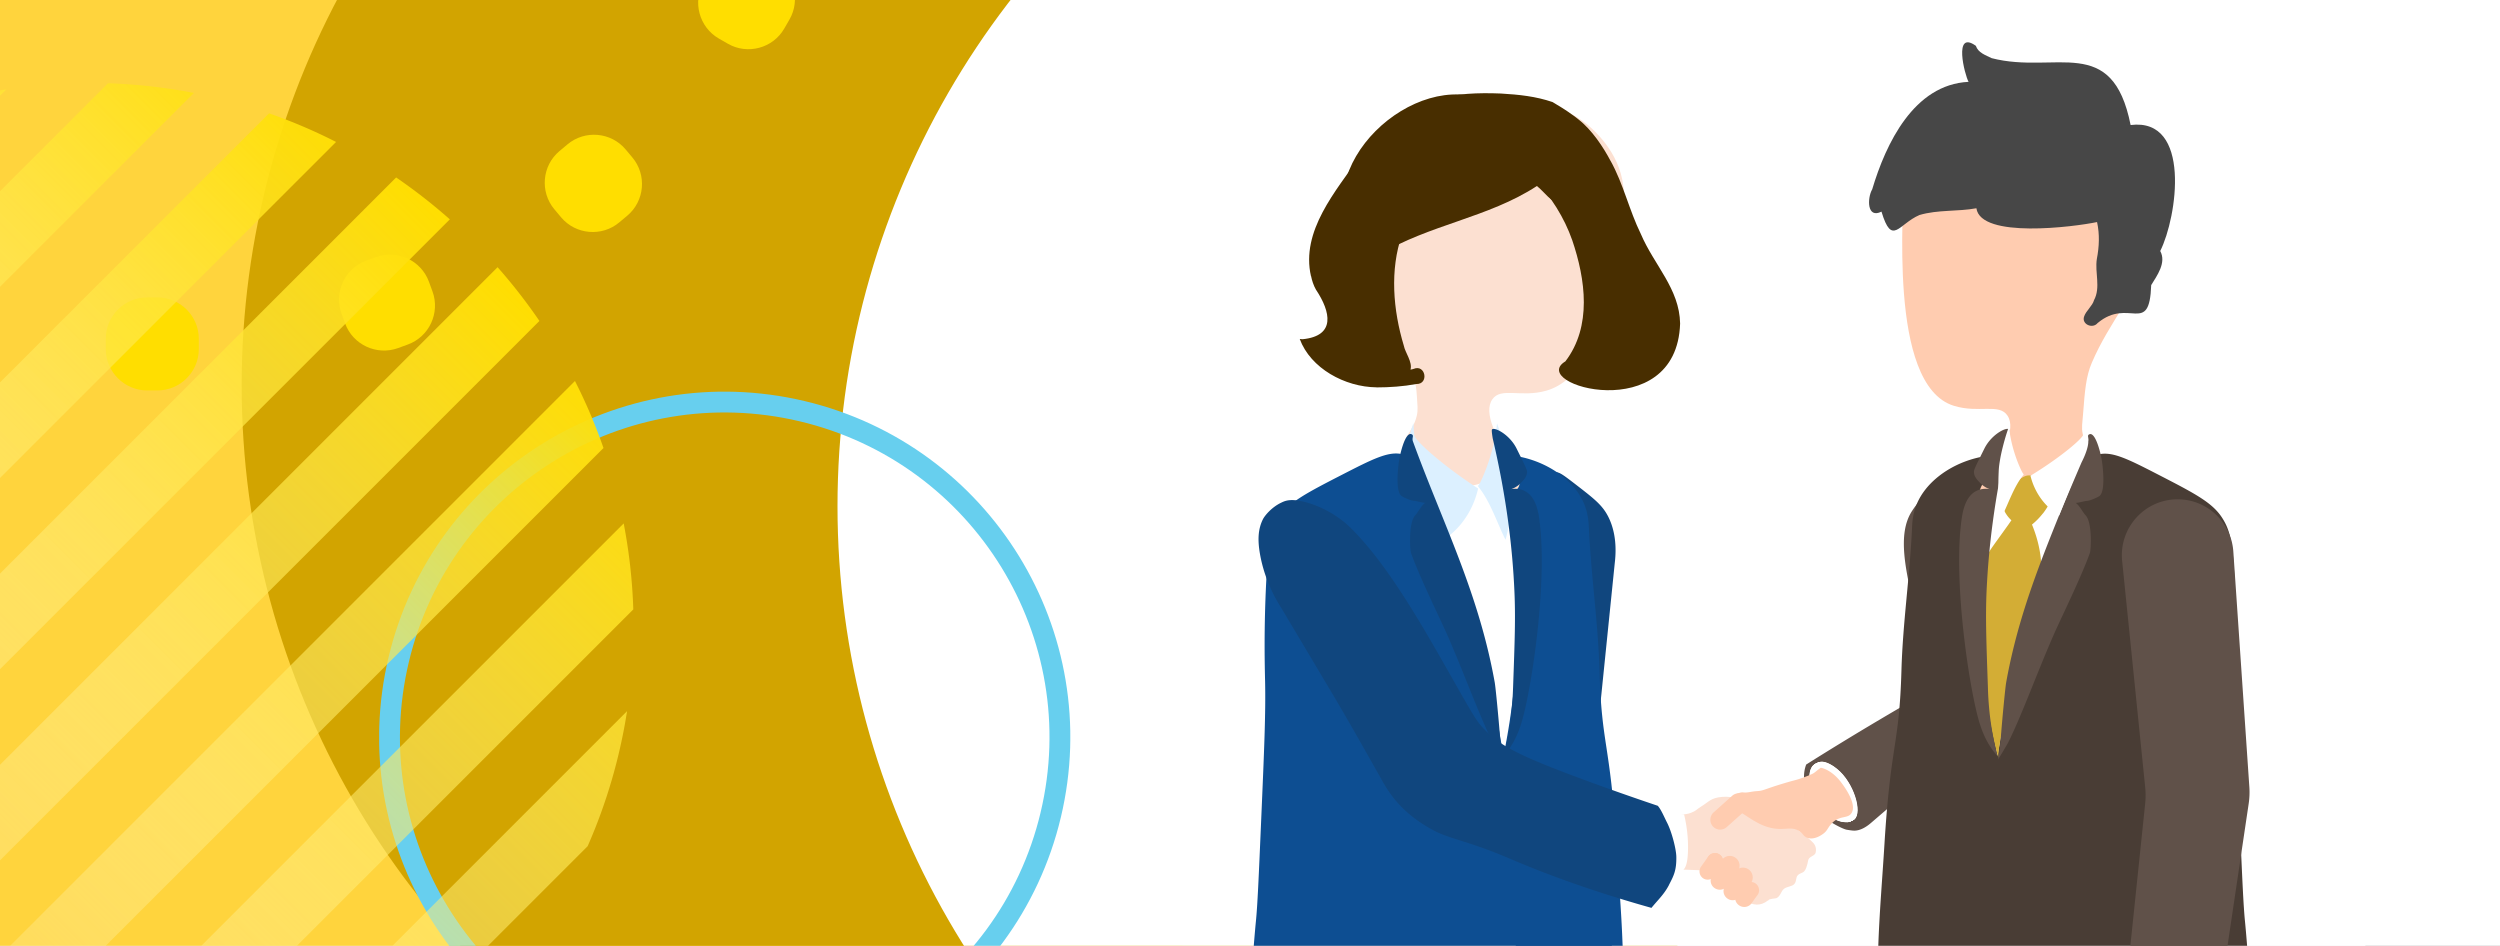 <svg width="600" height="227" fill="none" xmlns="http://www.w3.org/2000/svg"><rect width="100%" height="100%" fill="#808080" stroke="none"/><g clip-path="url(#clip0_21000_42406)"><path fill="#fff" d="M0 0h600v227H0z"/><circle cx="139.5" cy="90.5" r="198.5" fill="#FFD43D"/><circle cx="256.5" cy="92.5" r="198.5" fill="#D2A400"/><circle cx="399.5" cy="121.5" r="198.5" fill="#fff"/><path d="M435.37 193.904c-1.351-1.874-3.378-6.558-1.882-10.418a755.381 755.381 0 0118.015-10.999c6.739-3.99 6.643-3.812 7.061-4.264 9.024-10.208-6.9-34.404.29-45.532 2.187-3.392 3.956-4.41 5.372-4.361 1.898.064 3.281 1.76 3.796 2.39 3.008 3.731 18.095 30.705 4.15 55.255-1.85 3.263-8.927 9.336-23.082 21.482-.611.533-2.396 2.019-4.294 1.89-.37-.016-1.094-.129-1.577-.21-1.206-.21-6.064-2.778-7.849-5.233z" fill="#605149"/><path d="M366.564 245.691c7.126-2.843 14.139-5.96 21.329-8.609l-5.228-50.232a18.98 18.98 0 010-3.828c1.625-16.007 3.265-32.013 4.89-48.003.901-7.64-1.834-11.694-2.751-12.89-1.351-1.76-3.152-3.165-6.707-5.911-2.332-1.793-3.506-2.697-4.359-2.859-5.211-.921-11.243 11.048-12.224 13.034l-3.845 56.516a18.559 18.559 0 00.161 4.005l8.75 58.76-.016.017z" fill="#10467E"/><path d="M364.873 247.902a6.22 6.22 0 003.217.888 48.984 48.984 0 005.646-.662c3.538-.63 12.015-3.666 15.168-6.477 1.125-1.017 1.318-1.841 1.367-2.116.048-.274-.242-3.715-.274-4.021-.37-3.247-.595-9.207-.595-9.207-.289-7.898-.965-15.764-1.447-23.662-1.512-24.664-3.587-23.533-4.086-41.85-.322-11.306-1.995-22.531-2.525-33.821-.081-1.632-.177-3.812-1.255-6.283-3.941-8.965-17.613-14.182-26.668-10.095-2.301 1.033-3.539 2.277-6.386 2.552-4.6.436-6.177-3.215-10.616-4.167-3.249-.695-6.965 1.179-14.267 4.926-8.573 4.409-12.852 6.622-15.216 10.272-2.043 3.15-2.574 6.203-3.024 15.005-.612 11.904-.37 20.868-.29 24.373.161 7.721-.209 16.314-.949 33.483-.579 13.487-.868 20.238-1.255 24.066 0 0-1.206 11.92-1.415 23.663-.016.985.032 5.055.145 5.427.45 1.453 2.107 2.083 3.136 2.471 5.533 2.116 16.873 2.455 18.723 2.503 8.493.776 15.634.436 20.942-.129 9.185-.953 13.495-2.616 16.68-6.283a17.471 17.471 0 002.542-3.876c.289.597 1.077 2.019 2.686 2.988l.016.032z" fill="#0D4E92"/><path d="M335.826 37.157c-.343.64-.532 1.155-.642 1.421-3.309 8.231-2.207 18.646-2.207 18.646.332 3.12-8.364 13.46-7.813 15.528 1.573 5.895 6.156 7.14 11.763 12.143.338 2.745 2.751 3.48 3.123 10.158.122 2.193.31 3.265-.01 4.68-.96 4.245-4.305 5.969-3.113 9.172 3.578 9.626 24.642 12.924 27.466 8.128.965-1.639-.184-4.23-1.808-6.69-3.298-4.95-6.678-11.287-4.42-14.505 2.11-3.014 6.829-.334 12.947-2.075 16.266-4.639 17.123-40.45 18.585-47.418.144-.706-.06-1.307-.132-1.885-.985-8.059-7.199-13.42-8.652-14.596-7.046-5.74-15.273-5.567-20.57-5.454-4.073.091-10.138.29-16.263 4.234-1.79 1.146-5.736 3.738-8.24 8.496l-.014.017z" fill="#FCE0D1"/><path d="M330.404 92.977c3.066 0 6.437-.231 9.488-.809 3.153.087 2.238-4.878-.654-3.622-.203.072-.479.13-.712.159.494-1.862-1.278-4.041-1.612-5.745-2.572-8.515-3.4-18.17-.436-26.656 2.412-6.019 5.143-11.705 10.432-15.198 6.582-4.33 16.68-5.441 21.329 1.934l-.043-.072c4.053 4.142 7.265 9.338 9.139 14.678l-.029-.087c3.24 9.511 4.795 20.769-1.613 29.168-9.313 5.63 26.72 15.847 27.534-9.078-.146-8.356-6.219-13.97-9.43-21.504-2.79-5.672-4.185-12.037-7.279-17.58l.043.102c-1.772-3.377-4.519-7.52-7.759-10.03 0 0-.247-.188-.29-.232-.436-.332-.814-.65-1.25-.923-1.482-1.097-3.066-2.05-4.649-2.988-4.01-1.371-8.006-1.79-12.409-2.05-11.086-.447-20.806.896-28.507 9.425.044-.014.146-.115.189-.159-2.339 2.223-4.039 4.013-5.521 5.788-5.71 8.313-14.239 17.925-11.725 28.822v-.13c.218 1.111.595 2.309 1.249 3.45v-.03c3.429 5.196 4.78 10.998-3.269 11.806-.232-.014-.45-.029-.683-.058 2.601 7.043 10.839 11.532 18.438 11.604l.029.015z" fill="#482E00"/><path d="M331.041 61.145c11.862-7.225 26.127-8.863 37.814-16.5 1.858 1.442 3.329 3.936 5.761 4.35 2.101 1.489 3.346-1.52 3.466-3.234 1.699-8.624-6.511-16.79-14.932-16.85-14.458-16.652-43.788 3.083-40.722 22.781.494 2.236.475 9.235 4.14 7.07-.818 2.672 2.737 2.53 4.465 2.383h.008z" fill="#482E00"/><path d="M360.824 181.467a309.525 309.525 0 00-11.131-46.291 305.638 305.638 0 00-7.576-20.819c1.158.71 5.549 3.23 11.195 2.18 3.603-.662 6.08-2.471 7.254-3.473a166.144 166.144 0 013.684 35.551 167.289 167.289 0 01-3.426 32.852z" fill="#fff"/><path d="M339.249 101.615h-.039c-.408 1.105-.486 1.376-.408 1.168-.272.792-.466 1.48-.602 2.188 0 0-.136.646-.194 1.355-.136 1.334.524 3.856 1.923 6.754.951 2.355 1.903 4.753 2.855 7.129a722.637 722.637 0 013.651 9.338 18.705 18.705 0 004.409-4.044c2.486-3.147 3.476-6.399 3.904-8.254-9.265-6.066-15.15-11.652-15.305-12.736-.097-.667-.155-1.355-.194-2.898zm23.225 21.071c.187-2.753.041-5.866 0-7.073-.063-1.398-.229-2.478-.437-3.685-.083-.508-.333-1.927-.894-4.172-.666-2.647-1.331-4.722-1.851-6.141-.104.911-.208 1.652-.27 2.097-1.019 6.459-3.39 11.287-3.723 12.007-.353.72-.686.868-.499 1.101 2.891 3.515 4.658 9.085 6.53 12.727.541-2.011.998-4.108 1.185-6.861h-.041z" fill="#DCF0FF"/><path d="M347.163 151.957c4.166 9.464 7.817 19.672 11.114 26.279.113.226 2.204 3.811 2.413 4.005-.418-1.809-.675-5.136-.772-6.477-.225-2.907-.949-10.692-1.19-12.017-3.893-21.691-12.53-38.328-19.624-57.807-.321-.888.354-1.421-.337-1.728-1.48-.646-2.783 4.716-3.04 6.622-.017.162-1.014 6.881.595 8.173.402.323 2.252 1.147 2.959 1.179.708.032 2.606.646 2.976.452.37-.194 0-.081-.016-.064-.981.436-1.93 2.439-2.558 3.068-1.672 1.696-1.303 8.335-1.045 9.062 2.01 5.653 7.029 15.893 8.509 19.236l.016.017zm22.28-27.392c-.258-1.744-.773-4.587-2.638-6.154-1.416-1.179-3.04-1.179-4.118-1.017a5.659 5.659 0 002.236-1.406c.788-.807 1.48-1.518 1.56-2.584.048-.614-.145-1.001-2.477-5.701l-.032-.065c-1.818-3.634-5.823-5.427-5.936-4.426-.048.453.161 1.632.21 1.987 3.409 14.504 4.777 26.764 5.211 36.681.29 6.38.08 11.968-.322 23.113-.064 1.696-.161 4.393-.611 7.817a65.615 65.615 0 01-1.705 8.658 17.21 17.21 0 001.866-2.455c.466-.743 1.528-2.52 2.413-5.363 2.493-8.092 6.434-34.322 4.326-49.069l.017-.016z" fill="#10467E"/><path d="M478.047 244.927a18.266 18.266 0 002.541 3.877c3.185 3.65 7.496 5.314 16.68 6.283 5.308.549 12.45.888 20.943.129 1.849-.048 13.189-.371 18.722-2.503 1.03-.388 2.686-1.018 3.137-2.472.112-.387.161-4.458.145-5.427-.21-11.742-1.416-23.662-1.416-23.662-.386-3.828-.676-10.579-1.255-24.066-.739-17.17-1.093-25.746-.949-33.483.065-3.505.306-12.469-.289-24.373-.45-8.819-.981-11.855-3.024-15.005-2.364-3.65-6.659-5.863-15.216-10.272-7.303-3.764-11.018-5.621-14.267-4.927-4.44.953-6 4.604-10.616 4.167-2.847-.274-4.086-1.518-6.386-2.552-9.056-4.086-22.728 1.131-26.669 10.095-1.093 2.472-1.19 4.652-1.254 6.283-.531 11.29-2.204 22.516-2.525 33.822-.515 18.316-2.574 17.186-4.086 41.849-.483 7.883-1.158 15.765-1.448 23.663 0 0-.209 5.96-.595 9.206-.032.307-.321 3.748-.273 4.022.048.291.241 1.115 1.367 2.116 3.153 2.827 11.645 5.847 15.168 6.477 2.3.404 4.262.581 5.646.662a6.23 6.23 0 003.217-.888c1.592-.969 2.396-2.391 2.686-2.988l.016-.033z" fill="#493D35"/><path d="M497.438 32.907c-7.406-4.066-14.713-4.539-16.16-4.609-5.293-.235-13.514-.598-20.691 4.976-1.48 1.144-2.503.492-3.674 8.526-.086.576-.305 1.188-.197 2.108.551 4.712-3.98 48.46 12.191 53.476 6.076 1.882 10.856-.689 12.896 2.373 2.182 3.27-1.343 9.527-4.755 14.399-1.68 2.422-2.889 4.986-1.962 6.646 2.712 4.861 23.847 2.051 27.647-7.489 1.264-3.159-2.039-4.977-2.901-9.242-.298-1.472-.066-2.57.099-4.68.43-5.637.702-9.067 2.107-12.342 2.126-4.944 4.615-8.842 7.905-14.147 3.044-4.906 1.85-9.694 2.076-11.766.93-8.738-.647-10.866-3.671-16.876-1.334-2.671-2.649-4.676-4.445-6.547-.676-.712-2.7-2.734-6.449-4.804l-.016-.002z" fill="#FFCCB0"/><path d="M475.99 148.599a166.089 166.089 0 013.683-35.55c1.175 1.001 3.652 2.81 7.255 3.472 5.645 1.05 10.037-1.469 11.195-2.18a309.03 309.03 0 00-18.707 67.111 166.07 166.07 0 01-3.426-32.853z" fill="#fff"/><path d="M490.286 123.258a16.482 16.482 0 001.834-2.956l.048-2.068a43.037 43.037 0 00-2.976-2.875c-1.174-1.017-1.463-1.163-1.785-1.227-1.303-.259-2.525.711-4.102 1.938-.788.614-1.254.985-1.737 1.664-.354.5-1.287 1.825-1.045 3.44.08.581.289.985.546 1.486a7.716 7.716 0 001.673 2.213c-.161.21-.402.565-.691.985-3.796 5.33-4.44 6.041-5.051 7.381-.869 1.939-.917 3.602-1.013 5.46-.37 6.638-1.175 26.537 3.619 43.157-.322-5.459 10.037-42.382 10.214-44.029.563-5.751-2.011-11.565-2.14-11.937a16.42 16.42 0 002.606-2.665v.033z" fill="#D3AD35"/><path d="M501.576 132.723c.257-.727.627-7.349-1.046-9.061-.627-.63-1.576-2.633-2.557-3.069-.033 0-.386-.129-.016.065s2.268-.42 2.975-.452c.708-.033 2.542-.856 2.96-1.179 1.608-1.293.627-8.012.595-8.173-.241-1.922-1.56-7.269-3.04-6.622-.676.29 0 .839-.338 1.728-7.077 19.495-15.731 36.115-19.623 57.807-.241 1.324-.965 9.11-1.191 12.017-.096 1.341-.353 4.668-.772 6.477.21-.21 2.301-3.78 2.413-4.006 3.314-6.606 6.949-16.814 11.115-26.279 1.48-3.359 6.498-13.583 8.509-19.237l.016-.016zm-26.439 40.925c.868 2.843 1.946 4.62 2.412 5.363a17.285 17.285 0 001.866 2.455 72.894 72.894 0 01-1.705-8.657 74.925 74.925 0 01-.611-7.818c-.386-11.145-.595-16.717-.322-23.113.451-9.917 1.802-22.16 5.212-36.681.032-.371.257-1.534.209-1.986-.129-1.018-4.118.791-5.935 4.425l-.033.065c-2.332 4.7-2.525 5.088-2.477 5.701.081 1.066.773 1.777 1.561 2.585a5.557 5.557 0 002.235 1.405c-1.061-.162-2.702-.162-4.117 1.017-1.866 1.567-2.381 4.41-2.638 6.154-2.107 14.747 1.833 40.977 4.327 49.069l.016.016z" fill="#605149"/><path d="M500.148 102.066h.032c.338.856.402 1.066.338.905.225.614.386 1.147.499 1.696 0 0 .112.501.161 1.05.112 1.033-.435 2.988-1.593 5.233-.788 1.825-1.576 3.682-2.364 5.524a525.123 525.123 0 00-3.024 7.236 15.16 15.16 0 01-3.651-3.134c-2.059-2.439-2.88-4.958-3.234-6.396 7.673-4.7 12.547-9.029 12.675-9.868.081-.517.129-1.05.161-2.246zm-19.575 21.627c1.432-2.794 2.799-7.026 5.051-9.707.145-.178-.113-.291-.386-.84-.274-.533-2.091-4.216-2.879-9.158a18.889 18.889 0 01-.209-1.599c-.403 1.082-.917 2.665-1.432 4.684-.434 1.696-.627 2.778-.692 3.182-.161.936-.289 1.76-.337 2.81-.033.921-.161 3.295 0 5.395.144 2.099.498 3.715.916 5.233h-.032z" fill="#fff"/><path d="M509.315 134.645c-.804-7.93 5.388-14.811 13.318-14.811 7.045 0 12.884 5.475 13.366 12.534l3.845 56.515a18.57 18.57 0 01-.161 4.006l-9.796 65.802a4.779 4.779 0 01-2.573 3.569 4.61 4.61 0 01-2.124.501h-2.525a16.11 16.11 0 01-2.348-.178l-9.281-1.437a3.838 3.838 0 01-2.879-4.119l6.691-64.235a18.98 18.98 0 000-3.828l-5.533-54.335v.016z" fill="#605149"/><path d="M449.299 45.493c-1.159 2.038-1.276 7.082 2.257 5.298 2.537 8.425 4.07 2.97 9.122.811 4.421-1.305 9.135-.791 13.658-1.62 1.045 7.352 23.436 4.477 28.958 3.311.644 2.97.521 5.88-.054 8.869-.512 3.288.967 6.8-.671 9.875-.356 1.356-1.951 2.593-2.371 3.895-.701 1.847 1.991 3.11 3.237 1.593 7.507-6.256 12.417 3.21 12.855-9.103 1.38-2.26 3.701-5.368 2.167-8.177 4.064-8.115 7.58-32.056-7.111-30.24-4.392-22.066-18.016-12.09-33.331-16.042-1.449-.715-3.257-1.288-3.81-2.965-5.444-3.908-2.705 6.897-1.749 8.644-13.136.647-19.855 14.824-23.138 25.84l-.019.01z" fill="#474747"/><path d="M424.333 216.099c-3.78 2.988-7.11-1.47-9.571-3.15-3.442-2.358-3.281-4.086-7.897-4.135-2.831-.032-9.426-.565-12.852-.533-.901-3.149-1.061-10.838 2.204-12.372 3.265-1.518 6.578.275 9.49-.791 1.496-.55 1.399-.84 2.445-1.47 1.946-1.179 2.412-2.165 5.131-2.391 2.718-.242 4.889.679 8.283 2.229 3.394 1.551 8.525 4.232 11.758 7.236.161.162.644.388.949.695.563.581 1.303 1.001 1.512 2.067.048.242.145 1.098-.225 1.518-.354.42-1.045.55-1.448 1.115-.193.274-.193.759-.337 1.244-.145.484-.322 1.276-.756 1.744-.435.468-1.078.436-1.577.985-.498.549-.225 1.389-.788 2.051-.547.663-1.705.582-2.477 1.163-.772.582-.788 1.713-1.801 2.246-.209.113-1.754.113-1.963.5-.193.339-.064.049-.08.065v-.016z" fill="#FCE0D1"/><path d="M420.201 215.645a1.981 1.981 0 001.979-1.986 1.981 1.981 0 00-1.979-1.987 1.98 1.98 0 00-1.978 1.987 1.98 1.98 0 001.978 1.986z" fill="#FFCCB0"/><path d="M404.182 195.454c-.708-.081-1.416-.178-2.14-.275a75.056 75.056 0 01-13.173-3.101c0 1.357-.129 3.457-.885 5.831-.579 1.777-1.126 2.423-1.512 3.989-.547 2.262-.209 4.281.129 5.605 1.914.339 3.426.63 4.295.792 0 0 3.554.662 10.326 1.227.82.065 1.609.129 2.332-.355 1.11-.711 1.432-2.245 1.545-4.49.096-2.149.016-5.314-.917-9.223z" fill="#fff"/><path d="M418.305 212.947a2.346 2.346 0 002.349-2.358 2.346 2.346 0 00-2.349-2.359 2.346 2.346 0 00-2.348 2.359 2.346 2.346 0 002.348 2.358z" fill="#FFCCB0"/><path d="M415.149 210.136a2.346 2.346 0 002.349-2.358 2.346 2.346 0 00-2.349-2.358 2.345 2.345 0 00-2.348 2.358 2.345 2.345 0 002.348 2.358z" fill="#FFCCB0"/><path d="M411.599 208.666a1.974 1.974 0 001.962-1.971c0-1.082-.884-1.97-1.962-1.97a1.973 1.973 0 00-1.962 1.97c0 1.082.884 1.971 1.962 1.971zm2.81-10.157l4.456-3.989a2.38 2.38 0 00.193-3.344 2.356 2.356 0 00-3.33-.193l-4.455 3.989a2.38 2.38 0 00-.193 3.344 2.354 2.354 0 003.329.193z" fill="#FFCCB0"/><path d="M440.113 184.891c4.085 3.279 6.144 10.418 4.214 12.082-.563.484-1.351.387-1.978.307-2.654-.323-5.614-2.972-7.029-5.96-1.464-3.118-1.593-7.285.482-8.028 1.609-.565 3.877 1.244 4.295 1.583l.016.016z" fill="#fff"/><path d="M440.175 184.86c4.086 3.279 6.145 10.418 4.214 12.082-.562.484-1.351.387-1.978.306-2.654-.323-5.614-2.972-7.029-5.96-1.464-3.117-1.592-7.284.483-8.027 1.608-.565 3.876 1.244 4.294 1.583l.016.016z" fill="#fff"/><path d="M440.242 184.831c4.085 3.278 6.144 10.418 4.214 12.081-.563.485-1.351.388-1.979.307-2.654-.323-5.613-2.972-7.029-5.96-1.463-3.117-1.592-7.284.483-8.027 1.608-.566 3.876 1.243 4.295 1.583l.016.016z" fill="#fff"/><path d="M440.289 184.796c4.085 3.278 6.144 10.417 4.214 12.081-.563.485-1.351.388-1.979.307-2.654-.323-5.613-2.972-7.029-5.96-1.463-3.117-1.592-7.285.483-8.028 1.608-.565 3.876 1.244 4.294 1.583l.017.017z" fill="#fff"/><path d="M440.355 184.78c4.085 3.279 6.144 10.418 4.214 12.081-.563.485-1.351.388-1.978.307-2.654-.323-5.614-2.972-7.029-5.96-1.464-3.117-1.593-7.284.482-8.027 1.609-.565 3.877 1.244 4.295 1.583l.016.016z" fill="#fff"/><path d="M440.406 184.745c4.085 3.279 6.144 10.418 4.214 12.081-.563.485-1.351.388-1.978.307-2.654-.323-5.614-2.972-7.03-5.96-1.463-3.117-1.592-7.284.483-8.027 1.609-.566 3.876 1.243 4.295 1.583l.016.016z" fill="#fff"/><path d="M440.468 184.713c4.086 3.279 6.145 10.418 4.214 12.082-.563.485-1.351.388-1.978.307-2.654-.323-5.614-2.972-7.029-5.96-1.464-3.117-1.592-7.285.483-8.028 1.608-.565 3.876 1.244 4.294 1.583l.016.016z" fill="#fff"/><path d="M440.535 184.698c4.085 3.279 6.144 10.418 4.214 12.081-.563.485-1.351.388-1.979.307-2.654-.323-5.613-2.972-7.029-5.96-1.463-3.117-1.592-7.284.483-8.027 1.608-.565 3.876 1.244 4.295 1.583l.016.016z" fill="#fff"/><path d="M440.582 184.667c4.085 3.278 6.144 10.418 4.214 12.081-.563.485-1.351.388-1.979.307-2.654-.323-5.613-2.972-7.029-5.96-1.463-3.117-1.592-7.284.483-8.027 1.608-.566 3.876 1.243 4.294 1.582l.017.017z" fill="#fff"/><path d="M440.644 184.631c4.086 3.279 6.144 10.418 4.214 12.082-.563.485-1.351.388-1.978.307-2.654-.323-5.614-2.972-7.029-5.96-1.464-3.117-1.593-7.285.482-8.028 1.609-.565 3.877 1.244 4.295 1.583l.016.016z" fill="#fff"/><path d="M440.71 184.6c4.086 3.279 6.145 10.418 4.215 12.082-.563.484-1.351.387-1.979.307-2.654-.323-5.613-2.972-7.029-5.96-1.464-3.118-1.592-7.285.483-8.028 1.608-.565 3.876 1.244 4.294 1.583l.016.016z" fill="#fff"/><path d="M440.757 184.585c4.086 3.278 6.145 10.417 4.215 12.081-.563.485-1.352.388-1.979.307-2.654-.323-5.613-2.972-7.029-5.96-1.464-3.117-1.592-7.284.483-8.027 1.608-.566 3.876 1.243 4.294 1.582l.016.017z" fill="#fff"/><path d="M440.82 184.551c4.085 3.279 6.144 10.418 4.214 12.082-.563.484-1.351.388-1.978.307-2.654-.323-5.614-2.972-7.029-5.96-1.464-3.117-1.593-7.285.482-8.028 1.609-.565 3.877 1.244 4.295 1.583l.016.016z" fill="#fff"/><path d="M440.886 184.52c4.086 3.279 6.145 10.418 4.214 12.082-.563.484-1.351.387-1.978.307-2.654-.323-5.614-2.972-7.029-5.96-1.464-3.118-1.592-7.285.483-8.028 1.608-.565 3.876 1.244 4.294 1.583l.016.016z" fill="#fff"/><path d="M418.16 190.158c1.351.178 1.914-.194 3.555-.291 1.576-.097 1.608-.42 6.321-1.841 2.735-.824 2.525-.662 4.037-1.163 1.352-.452 2.606-1.001 2.622-1.017.885-.356 1.062-.727 1.979-1.357.064-.049.161-.113.273-.21.097-.081 2.622.468 4.826 3.359.659.873 4.021 5.266 2.589 7.511-.917 1.438-2.847.42-4.777 2.504-1.045 1.114-.949 1.744-2.22 2.6-.354.242-1.962 1.341-3.522.856-.997-.307-1.078-1.001-2.043-1.647-1.383-.921-2.718-.517-4.455-.517-4.392.032-7.399-2.778-9.812-4.103-.354-.194-2.22-1.211-2.027-2.649.129-1.001 1.223-1.89 2.638-2.035h.016zm-1.322 24.035c-.708.985-.483 2.374.514 3.069.982.71 2.365.484 3.057-.517l.9-1.276c.708-.985.483-2.375-.514-3.069a2.17 2.17 0 00-3.057.517l-.9 1.276z" fill="#FFCCB0"/><path d="M414.056 212.573c-.707.986-.482 2.375.515 3.069a2.169 2.169 0 003.056-.517l1.673-2.342a2.19 2.19 0 00-.515-3.069 2.17 2.17 0 00-3.056.517l-1.673 2.342z" fill="#FFCCB0"/><path d="M410.967 210.056c-.708.985-.483 2.374.514 3.069.998.694 2.365.484 3.056-.517l1.673-2.342c.708-.986.483-2.375-.514-3.069a2.17 2.17 0 00-3.057.517l-1.672 2.342z" fill="#FFCCB0"/><path d="M408.696 210.752c.885.63 2.107.436 2.734-.452l1.738-2.439a1.985 1.985 0 00-.451-2.746 1.951 1.951 0 00-2.734.452l-1.737 2.439a1.984 1.984 0 00.45 2.746z" fill="#FFCCB0"/><path d="M400.533 212.415c1.19-2.278 1.834-3.521 1.785-6.8-.032-1.825-1.093-5.992-2.236-8.205-.579-1.115-1.415-3.15-2.219-4.022a673.747 673.747 0 01-17.661-6.219c-15.779-5.83-20.203-8.172-24.144-12.323-1.511-1.583-2.187-2.649-6.61-10.434-7.528-13.261-16.262-29.041-25.688-38.102-.498-.485-4.23-3.99-9.956-5.654-4.054-1.179-5.421-.435-6.338.001-2.268 1.082-3.908 3.068-4.359 3.957-1.206 2.422-1.286 5.039-.707 8.366 1.19 6.8 4.343 11.726 5.066 12.857 0 0 2.558 4.28 11.935 20.044 4.327 7.253 8.059 13.923 12.53 21.838 2.783 4.926 6.338 8.253 11.147 11.031 2.96 1.712 4.954 2.165 9.361 3.602 7.914 2.584 9.458 3.731 18.257 7.107 5.822 2.229 14.395 5.282 25.655 8.431 1.528-1.89 3.008-3.198 4.198-5.475h-.016z" fill="#10467E"/><g clip-path="url(#clip1_21000_42406)"><path d="M252.176 195.565c10.286-43.213-16.405-86.583-59.618-96.87-43.213-10.286-86.583 16.405-96.87 59.618-10.286 43.213 16.405 86.583 59.618 96.869 43.213 10.287 86.583-16.405 96.87-59.617z" stroke="#67CFEE" stroke-width="5" stroke-miterlimit="10"/></g><g clip-path="url(#clip2_21000_42406)"><path d="M37.801-235.668h-2.5c-5.45 0-9.91-4.46-9.91-9.91v-2.5c0-5.45 4.46-9.91 9.91-9.91h2.5c5.45 0 9.91 4.46 9.91 9.91v2.5c0 5.45-4.46 9.91-9.91 9.91zm-46.66-3.88l-.86-2.35c-1.86-5.12-7.58-7.79-12.71-5.93l-2.35.86c-5.12 1.87-7.79 7.58-5.93 12.71l.86 2.35c1.87 5.12 7.58 7.79 12.71 5.93l2.35-.86c5.12-1.87 7.79-7.58 5.93-12.71zm-51.09 25.03l-1.61-1.92c-3.5-4.18-9.79-4.73-13.97-1.22l-1.92 1.61c-4.18 3.5-4.73 9.79-1.22 13.97l1.61 1.92c3.5 4.18 9.79 4.73 13.97 1.22l1.92-1.61c4.18-3.5 4.73-9.79 1.22-13.97zm-39.46 40.99l-2.17-1.25c-4.72-2.73-10.82-1.09-13.54 3.63l-1.25 2.17c-2.73 4.72-1.09 10.82 3.63 13.54l2.17 1.25c4.72 2.73 10.82 1.09 13.54-3.63l1.25-2.17c2.73-4.72 1.09-10.82-3.63-13.54zm-23.05 52.01l-2.47-.43c-5.37-.95-10.54 2.67-11.48 8.04l-.43 2.47c-.95 5.37 2.67 10.54 8.04 11.48l2.47.43c5.37.95 10.54-2.67 11.48-8.04l.43-2.47c.95-5.37-2.67-10.54-8.04-11.48zm-3.88 56.76l-2.47.43c-5.37.95-8.99 6.12-8.04 11.48l.43 2.47c.95 5.37 6.12 8.99 11.48 8.04l2.47-.43c5.37-.95 8.99-6.11 8.04-11.48l-.43-2.47c-.95-5.37-6.12-8.99-11.48-8.04zm15.77 54.66l-2.17 1.25c-4.72 2.73-6.35 8.82-3.63 13.54l1.25 2.17c2.73 4.72 8.82 6.35 13.54 3.63l2.17-1.25c4.72-2.73 6.36-8.82 3.63-13.54l-1.25-2.17c-2.73-4.72-8.82-6.35-13.54-3.63zm33.51 45.98l-1.61 1.92c-3.5 4.18-2.95 10.46 1.22 13.97l1.92 1.61c4.18 3.5 10.46 2.96 13.97-1.22l1.61-1.92c3.5-4.18 2.96-10.46-1.22-13.97l-1.92-1.61c-4.18-3.5-10.46-2.96-13.97 1.22zm47.22 31.74l-.86 2.35c-1.87 5.12.8 10.84 5.93 12.71l2.35.86c5.12 1.86 10.84-.8 12.71-5.93l.86-2.35c1.87-5.12-.8-10.84-5.93-12.71l-2.35-.86c-5.12-1.87-10.84.8-12.71 5.93zm55.23 13.67v2.5c0 5.45 4.46 9.91 9.91 9.91h2.5c5.45 0 9.91-4.46 9.91-9.91v-2.5c0-5.45-4.46-9.91-9.91-9.91h-2.5c-5.45 0-9.91 4.46-9.91 9.91zm56.57-6.03l.86 2.35c1.86 5.12 7.58 7.79 12.71 5.93l2.35-.86c5.12-1.86 7.79-7.58 5.93-12.71l-.86-2.35c-1.87-5.12-7.58-7.79-12.71-5.93l-2.35.86c-5.12 1.86-7.79 7.58-5.93 12.71zm51.09-25.03l1.61 1.92c3.5 4.18 9.79 4.73 13.97 1.22l1.92-1.61c4.18-3.5 4.73-9.79 1.22-13.97l-1.61-1.92c-3.5-4.18-9.79-4.73-13.97-1.22l-1.92 1.61c-4.18 3.5-4.73 9.79-1.22 13.97zm39.46-40.99l2.17 1.25c4.72 2.73 10.82 1.09 13.54-3.63l1.25-2.17c2.73-4.72 1.09-10.82-3.63-13.54l-2.17-1.25c-4.72-2.73-10.82-1.09-13.54 3.63l-1.25 2.17c-2.73 4.72-1.09 10.82 3.63 13.54zm23.06-52.01l2.47.43c5.37.95 10.54-2.67 11.48-8.04l.43-2.47c.95-5.37-2.67-10.54-8.04-11.48l-2.47-.43c-5.37-.95-10.54 2.67-11.48 8.04l-.43 2.47c-.95 5.37 2.67 10.54 8.04 11.48zm3.88-56.76l2.47-.43c5.37-.95 8.99-6.12 8.04-11.48l-.43-2.47c-.95-5.37-6.12-8.99-11.48-8.04l-2.47.43c-5.37.95-8.99 6.12-8.04 11.48l.43 2.47c.95 5.37 6.12 8.99 11.48 8.04zm-15.77-54.66l2.17-1.25c4.72-2.73 6.36-8.82 3.63-13.54l-1.25-2.17c-2.73-4.72-8.82-6.35-13.54-3.63l-2.17 1.25c-4.72 2.73-6.36 8.82-3.63 13.54l1.25 2.17c2.73 4.72 8.82 6.36 13.54 3.63zm-33.52-45.98l1.61-1.92c3.5-4.18 2.95-10.46-1.22-13.97l-1.92-1.61c-4.18-3.5-10.46-2.95-13.97 1.22l-1.61 1.92c-3.5 4.18-2.96 10.46 1.22 13.97l1.92 1.61c4.18 3.5 10.46 2.96 13.97-1.22zm-47.22-31.74l.86-2.35c1.87-5.12-.8-10.84-5.93-12.71l-2.35-.86c-5.12-1.87-10.84.8-12.71 5.93l-.86 2.35c-1.87 5.12.8 10.84 5.93 12.71l2.35.86c5.12 1.87 10.84-.8 12.71-5.93z" fill="#FFDE00"/></g><g clip-path="url(#clip3_21000_42406)"><path style="mix-blend-mode:hard-light" d="M141.051 203.07l-14.108 14.108-22.942 22.943-22.943 22.942-7.004 7.004a129.742 129.742 0 01-32.395 9.444l4.982-4.981 22.942-22.942 22.942-22.943 22.943-22.942 22.942-22.942 12.086-12.086a130.068 130.068 0 01-9.453 32.395h.008zm-2.633-66.186l-22.942 22.943-22.942 22.942-22.943 22.942-22.942 22.943-22.943 22.942L.764 274.538l-4.17 4.171a135.6 135.6 0 009.853 1.513c3.586.409 7.18.677 10.782.794l17.944-17.945 22.943-22.942 22.942-22.942 22.943-22.943 22.942-22.942 22.942-22.942 2.107-2.107a131.048 131.048 0 00-2.307-20.635l-11.275 11.275.008-.009zm-22.934-22.942l-22.942 22.942L69.6 159.827l-22.943 22.942-22.942 22.942L.772 228.654l-22.942 22.942L-37.574 267a130.344 130.344 0 0016.09 6.845l10.781-10.782 22.942-22.942 22.943-22.943 22.942-22.942 22.943-22.942 22.942-22.943 22.942-22.942 17.886-17.886a128.95 128.95 0 00-6.845-16.089l-22.508 22.508zm0-45.877L92.542 91.008 69.6 113.95l-22.943 22.943-22.942 22.942L.772 182.777-22.17 205.72l-22.942 22.942-19.775 19.775a130.524 130.524 0 0012.896 10.038l18.346-18.346 22.942-22.942 22.942-22.943 22.943-22.942 22.942-22.942 22.943-22.943 22.942-22.942 22.942-22.943 2.508-2.507a130.734 130.734 0 00-10.038-12.896l-3.937 3.936zM92.542 45.123L69.6 68.065 46.657 91.008 23.715 113.95.772 136.893l-22.942 22.942-22.942 22.942-22.943 22.943-18.362 18.362a129.56 129.56 0 0010.055 12.888l19.783-19.783 22.942-22.943 22.942-22.942 22.943-22.942 22.942-22.943 22.943-22.942 22.942-22.943 22.942-22.942 3.945-3.945A131.978 131.978 0 0095.074 42.59l-2.524 2.525-.008.008zm-45.885 0L23.715 68.065.772 91.008-22.17 113.95l-22.942 22.943-22.943 22.942-22.942 22.942-10.824 10.824a129.697 129.697 0 006.862 16.08l15.429-15.428 22.942-22.943 22.943-22.942 22.942-22.943 22.942-22.942 22.943-22.942 22.942-22.943 22.533-22.532a129.601 129.601 0 00-16.08-6.862L46.648 45.13l.008-.008zM23.723 22.18L.781 45.123l-22.943 22.942-22.942 22.943-22.942 22.942-22.943 22.943L-109 154.904c.117 3.552.376 7.087.786 10.623.384 3.343.894 6.678 1.537 9.996l4.23-4.229 22.942-22.943 22.942-22.942 22.943-22.943 22.942-22.942 22.942-22.942 22.943-22.943L46.54 22.306a131.758 131.758 0 00-20.619-2.324l-2.181 2.182-.017.016zm-54.493 8.616l-14.326 14.326-22.942 22.942-22.942 22.943-7.222 7.22a130.325 130.325 0 00-9.344 32.287l5.099-5.098 22.942-22.942 22.942-22.943L-33.62 56.59l22.942-22.942L1.525 21.445a130.7 130.7 0 00-32.287 9.344l-.008.008z" fill="url(#paint0_linear_21000_42406)"/></g></g><defs><clipPath id="clip0_21000_42406"><path fill="#fff" d="M0 0h600v227H0z"/></clipPath><clipPath id="clip1_21000_42406"><path fill="#fff" transform="translate(91 94)" d="M0 0h165.87v165.87H0z"/></clipPath><clipPath id="clip2_21000_42406"><path fill="#fff" transform="translate(-137 -258)" d="M0 0h347.1v351.71H0z"/></clipPath><clipPath id="clip3_21000_42406"><path fill="#fff" transform="translate(-109 20)" d="M0 0h261v261H0z"/></clipPath><linearGradient id="paint0_linear_21000_42406" x1="-70.612" y1="242.687" x2="113.687" y2="58.387" gradientUnits="userSpaceOnUse"><stop stop-color="#fff" stop-opacity="0"/><stop offset="1" stop-color="#FFDE00"/></linearGradient></defs></svg>